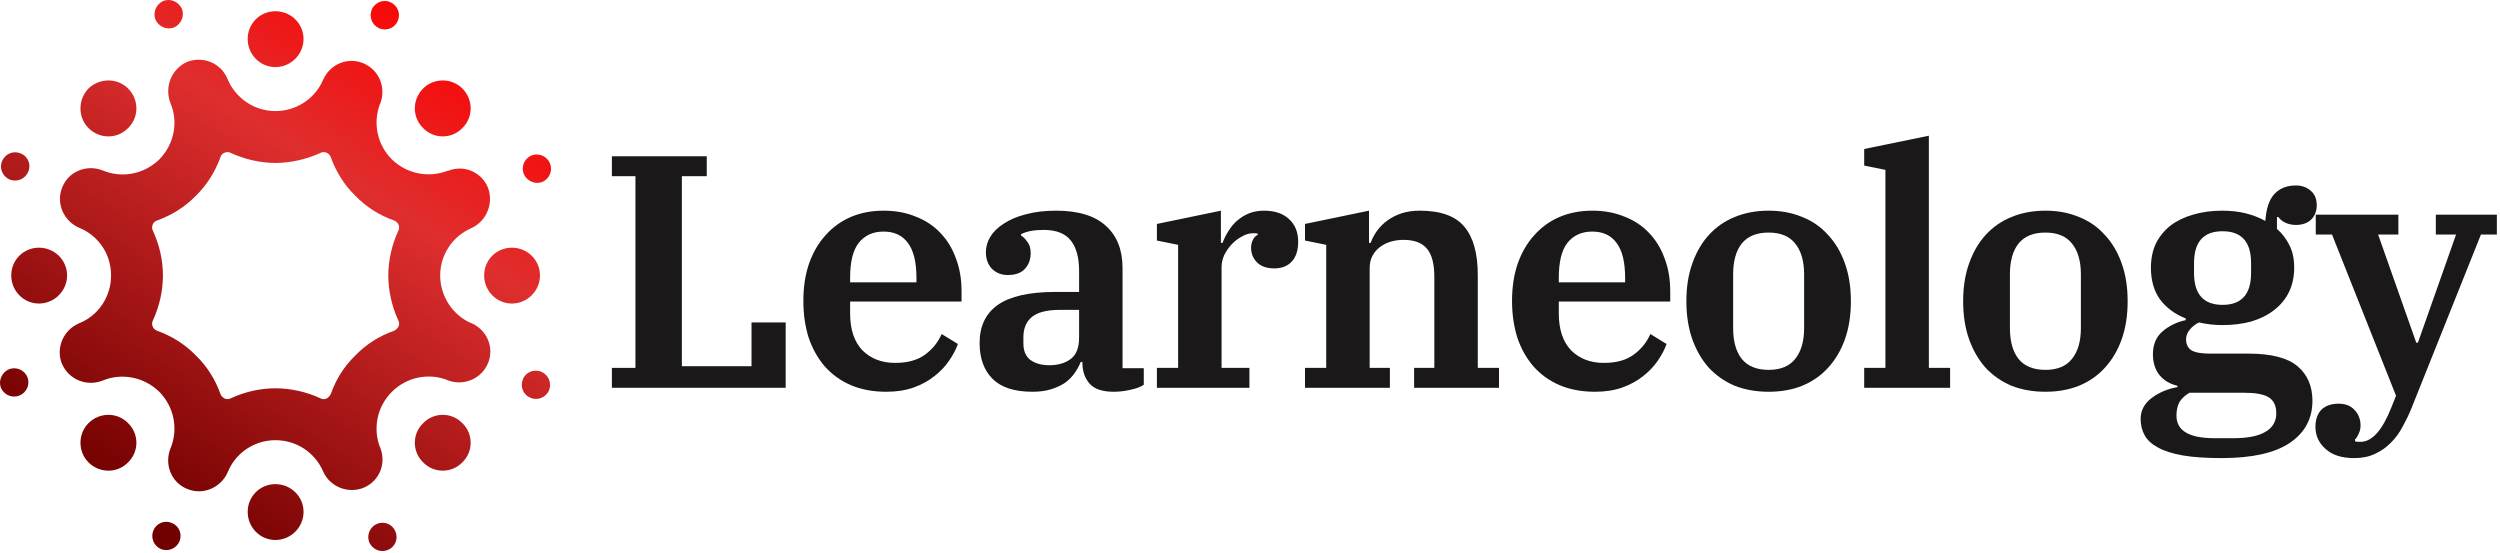 <svg width="285" height="63" viewBox="0 0 285 63" fill="none" xmlns="http://www.w3.org/2000/svg">
<path fill-rule="evenodd" clip-rule="evenodd" d="M52.708 14.601C53.971 13.381 53.971 11.35 52.708 10.087C51.489 8.867 49.457 8.867 48.238 10.087C46.974 11.35 46.974 13.381 48.238 14.601C49.458 15.866 51.489 15.866 52.708 14.601ZM34.603 4.443C34.603 2.681 33.158 1.282 31.397 1.282C29.637 1.282 28.236 2.682 28.236 4.443C28.236 6.203 29.636 7.648 31.397 7.648C33.158 7.648 34.603 6.204 34.603 4.443ZM20.742 1.011C20.381 0.197 19.432 -0.209 18.621 0.107C17.807 0.468 17.401 1.417 17.717 2.23C18.078 3.042 19.025 3.448 19.838 3.133C20.651 2.772 21.058 1.824 20.742 1.011ZM2.366 17.491C1.507 17.13 0.605 17.537 0.244 18.348C-0.117 19.161 0.288 20.111 1.101 20.471C1.958 20.787 2.862 20.424 3.224 19.567C3.585 18.753 3.177 17.806 2.366 17.49V17.491ZM1.011 42.097C0.197 42.46 -0.209 43.407 0.107 44.22C0.468 45.032 1.417 45.438 2.229 45.078C3.043 44.762 3.448 43.813 3.133 43.001C2.772 42.142 1.824 41.781 1.011 42.097V42.097ZM17.492 60.474C17.131 61.288 17.537 62.235 18.349 62.597C19.162 62.913 20.111 62.55 20.472 61.693C20.786 60.88 20.425 59.932 19.568 59.616C18.754 59.255 17.807 59.661 17.491 60.473L17.492 60.474ZM42.098 61.828C42.46 62.642 43.408 63.048 44.221 62.687C45.032 62.37 45.438 61.423 45.078 60.609C44.762 59.752 43.813 59.391 43.001 59.707C42.142 60.068 41.781 61.017 42.097 61.828H42.098ZM60.474 45.349C61.288 45.711 62.235 45.303 62.597 44.491C62.913 43.678 62.55 42.73 61.693 42.37C60.88 42.053 59.932 42.415 59.616 43.227C59.255 44.086 59.662 45.033 60.474 45.349H60.474ZM61.829 20.742C62.64 20.381 63.048 19.432 62.687 18.621C62.37 17.807 61.423 17.401 60.609 17.717C59.752 18.078 59.392 19.025 59.707 19.838C60.068 20.651 61.017 21.058 61.829 20.742ZM45.349 2.366C45.712 1.507 45.303 0.605 44.492 0.244C43.678 -0.117 42.731 0.288 42.37 1.101C42.053 1.958 42.416 2.862 43.227 3.224C44.084 3.585 45.033 3.177 45.349 2.366ZM55.643 41.376C54.921 43.182 52.845 44.04 51.084 43.362H51.039L50.993 43.317C48.87 42.505 46.388 42.956 44.672 44.672C42.956 46.387 42.505 48.87 43.318 50.993H43.363V51.083C44.041 52.844 43.273 54.83 41.467 55.597C39.706 56.321 37.63 55.507 36.861 53.791L36.816 53.701C35.914 51.624 33.836 50.18 31.398 50.18C28.96 50.18 26.837 51.67 25.98 53.791C25.213 55.597 23.135 56.501 21.329 55.733C19.523 55.011 18.711 52.934 19.433 51.129C20.335 48.96 19.884 46.433 18.169 44.672C16.407 42.956 13.88 42.505 11.759 43.362C9.906 44.13 7.829 43.272 7.061 41.466C6.34 39.705 7.198 37.629 9.004 36.86C11.171 36.003 12.661 33.88 12.661 31.397C12.661 28.915 11.171 26.837 9.05 25.979C7.242 25.212 6.34 23.134 7.108 21.328C7.83 19.523 9.907 18.711 11.713 19.432C13.881 20.335 16.408 19.884 18.169 18.168C19.885 16.407 20.336 13.88 19.434 11.758C18.712 9.905 19.569 7.828 21.33 7.061C23.135 6.339 25.214 7.198 25.935 9.004C26.837 11.17 28.959 12.661 31.398 12.661C33.837 12.661 35.913 11.215 36.816 9.139L36.861 9.049C37.63 7.333 39.617 6.475 41.377 7.198C43.183 7.919 44.041 9.951 43.364 11.759L43.318 11.849C42.507 13.97 42.957 16.453 44.673 18.169C46.389 19.839 48.871 20.292 50.994 19.479H51.084C52.845 18.756 54.831 19.569 55.598 21.33C56.322 23.091 55.508 25.167 53.792 25.981H53.702V26.026C51.626 26.929 50.181 29.006 50.181 31.399C50.181 33.791 51.626 35.914 53.658 36.817H53.703L53.793 36.862C55.509 37.631 56.367 39.618 55.644 41.378L55.643 41.376ZM17.447 36.499C18.169 34.919 18.574 33.158 18.574 31.397C18.574 29.637 18.169 27.921 17.447 26.34C17.311 26.115 17.311 25.845 17.402 25.617C17.492 25.346 17.673 25.213 17.943 25.123C19.569 24.535 21.104 23.586 22.323 22.323C23.586 21.103 24.535 19.569 25.123 17.943C25.213 17.673 25.347 17.492 25.617 17.402C25.844 17.312 26.115 17.312 26.34 17.447C27.921 18.169 29.682 18.575 31.397 18.575C33.113 18.575 34.919 18.169 36.499 17.447C36.724 17.312 36.95 17.312 37.22 17.402C37.447 17.492 37.628 17.673 37.718 17.943C38.305 19.569 39.253 21.104 40.516 22.323C41.736 23.586 43.226 24.535 44.896 25.123C45.122 25.213 45.302 25.347 45.438 25.617C45.528 25.845 45.528 26.115 45.392 26.34C44.671 27.921 44.265 29.682 44.265 31.397C44.265 33.113 44.671 34.919 45.392 36.499C45.528 36.725 45.528 36.95 45.438 37.221C45.302 37.448 45.122 37.628 44.896 37.718C43.226 38.305 41.735 39.254 40.516 40.517C39.253 41.736 38.305 43.226 37.718 44.897C37.628 45.122 37.447 45.302 37.22 45.438C36.949 45.528 36.724 45.528 36.499 45.392C34.919 44.671 33.158 44.265 31.397 44.265C29.637 44.265 27.921 44.671 26.34 45.392C26.115 45.528 25.844 45.528 25.617 45.438C25.346 45.302 25.213 45.122 25.123 44.897C24.535 43.226 23.586 41.736 22.323 40.517C21.103 39.254 19.569 38.305 17.943 37.718C17.673 37.628 17.492 37.448 17.402 37.221C17.311 36.95 17.311 36.725 17.447 36.499ZM14.602 10.087C13.382 8.867 11.351 8.867 10.088 10.087C8.868 11.35 8.868 13.381 10.088 14.601C11.351 15.866 13.382 15.866 14.602 14.601C15.866 13.381 15.866 11.35 14.602 10.087ZM4.442 28.236C2.681 28.236 1.282 29.636 1.282 31.397C1.282 33.158 2.682 34.603 4.442 34.603C6.203 34.603 7.648 33.158 7.648 31.397C7.648 29.637 6.204 28.236 4.442 28.236ZM10.088 48.239C8.868 49.458 8.868 51.49 10.088 52.709C11.351 53.972 13.382 53.972 14.602 52.709C15.866 51.489 15.866 49.458 14.602 48.239C13.382 46.974 11.351 46.974 10.088 48.239ZM28.237 58.352C28.237 60.114 29.637 61.558 31.398 61.558C33.159 61.558 34.604 60.113 34.604 58.352C34.604 56.592 33.158 55.191 31.398 55.191C29.638 55.191 28.237 56.591 28.237 58.352ZM48.239 52.709C49.459 53.972 51.49 53.972 52.709 52.709C53.972 51.489 53.972 49.458 52.709 48.239C51.489 46.974 49.458 46.974 48.239 48.239C46.974 49.458 46.974 51.49 48.239 52.709ZM58.353 34.603C60.114 34.603 61.558 33.158 61.558 31.397C61.558 29.637 60.113 28.236 58.353 28.236C56.592 28.236 55.192 29.636 55.192 31.397C55.192 33.158 56.592 34.603 58.353 34.603Z" fill="url(#paint0_linear_1112_5290)"/>
<path d="M69.756 41.938H72.44V20.085H69.756V17.816H80.569V20.085H77.733V41.749H85.673V36.758H89.567V44.206H69.756V41.938Z" fill="#1A1818"/>
<path d="M101.035 44.66C99.522 44.66 98.174 44.408 96.989 43.904C95.83 43.4 94.847 42.694 94.04 41.787C93.234 40.854 92.616 39.758 92.188 38.497C91.784 37.212 91.583 35.813 91.583 34.301C91.583 32.738 91.797 31.326 92.225 30.066C92.679 28.781 93.309 27.697 94.116 26.815C94.922 25.907 95.88 25.214 96.989 24.735C98.124 24.256 99.371 24.017 100.732 24.017C102.093 24.017 103.316 24.244 104.4 24.697C105.509 25.126 106.441 25.743 107.197 26.55C107.979 27.357 108.571 28.327 108.974 29.461C109.403 30.57 109.617 31.818 109.617 33.204V34.376H96.914V35.737C96.914 37.552 97.38 38.951 98.312 39.934C99.27 40.892 100.518 41.371 102.056 41.371C103.467 41.371 104.601 41.056 105.458 40.426C106.315 39.795 106.945 39.014 107.349 38.081L109.201 39.216C108.974 39.846 108.634 40.489 108.18 41.144C107.752 41.774 107.197 42.354 106.517 42.883C105.862 43.412 105.08 43.841 104.173 44.169C103.265 44.496 102.219 44.66 101.035 44.66ZM96.914 32.183H104.475V31.692C104.475 29.877 104.148 28.541 103.492 27.684C102.862 26.827 101.942 26.399 100.732 26.399C99.522 26.399 98.577 26.827 97.897 27.684C97.241 28.516 96.914 29.839 96.914 31.654V32.183Z" fill="#1A1818"/>
<path d="M117.687 44.66C115.645 44.66 114.133 44.169 113.15 43.186C112.167 42.203 111.675 40.842 111.675 39.102C111.675 37.187 112.368 35.737 113.754 34.754C115.166 33.771 117.359 33.28 120.333 33.28H123.017V30.898C123.017 29.36 122.702 28.201 122.072 27.42C121.442 26.613 120.409 26.21 118.972 26.21C117.863 26.21 117.006 26.374 116.401 26.701V26.852C116.653 27.004 116.893 27.243 117.119 27.571C117.371 27.873 117.497 28.302 117.497 28.856C117.497 29.587 117.271 30.192 116.817 30.671C116.388 31.125 115.746 31.352 114.889 31.352C114.158 31.352 113.553 31.112 113.074 30.633C112.62 30.154 112.393 29.524 112.393 28.743C112.393 28.138 112.557 27.558 112.885 27.004C113.238 26.424 113.754 25.92 114.435 25.491C115.116 25.038 115.947 24.685 116.93 24.433C117.939 24.155 119.098 24.017 120.409 24.017C122.929 24.017 124.82 24.597 126.08 25.756C127.34 26.89 127.97 28.491 127.97 30.558V41.976H130.39V43.866C130.012 44.118 129.508 44.307 128.878 44.433C128.248 44.584 127.605 44.66 126.95 44.66C125.689 44.66 124.782 44.358 124.227 43.753C123.673 43.123 123.396 42.329 123.396 41.371V41.257H123.207C123.03 41.686 122.803 42.102 122.526 42.505C122.249 42.908 121.896 43.274 121.467 43.602C121.039 43.904 120.51 44.156 119.879 44.358C119.274 44.559 118.544 44.66 117.687 44.66ZM119.615 41.636C120.623 41.636 121.442 41.396 122.072 40.917C122.702 40.438 123.017 39.632 123.017 38.497V35.322H120.862C119.35 35.322 118.266 35.599 117.611 36.153C116.981 36.683 116.666 37.451 116.666 38.46V39.14C116.666 39.997 116.93 40.627 117.46 41.031C118.014 41.434 118.733 41.636 119.615 41.636Z" fill="#1A1818"/>
<path d="M131.886 41.938H134.306V27.911L131.886 27.42V25.529L139.183 24.017V27.684H139.372C139.549 27.205 139.775 26.752 140.053 26.323C140.33 25.869 140.658 25.479 141.036 25.151C141.439 24.798 141.893 24.521 142.397 24.319C142.901 24.118 143.468 24.017 144.098 24.017C145.308 24.017 146.253 24.332 146.934 24.962C147.64 25.592 147.992 26.462 147.992 27.571C147.992 28.529 147.753 29.272 147.274 29.802C146.795 30.331 146.127 30.596 145.27 30.596C144.413 30.596 143.758 30.369 143.304 29.915C142.851 29.461 142.624 28.907 142.624 28.251C142.624 27.898 142.699 27.583 142.851 27.306C143.002 27.029 143.178 26.852 143.38 26.777V26.626C143.279 26.6 143.103 26.588 142.851 26.588C142.422 26.588 141.994 26.714 141.565 26.966C141.137 27.193 140.746 27.495 140.393 27.873C140.065 28.226 139.788 28.63 139.561 29.083C139.36 29.537 139.259 29.991 139.259 30.444V41.938H142.435V44.206H131.886V41.938Z" fill="#1A1818"/>
<path d="M148.769 41.938H151.189V27.911L148.769 27.42V25.529L156.066 24.017V27.684H156.255C156.431 27.205 156.671 26.752 156.973 26.323C157.301 25.869 157.692 25.479 158.145 25.151C158.624 24.798 159.166 24.521 159.771 24.319C160.376 24.118 161.069 24.017 161.851 24.017C164.245 24.017 165.946 24.634 166.955 25.869C167.963 27.079 168.467 28.907 168.467 31.352V41.938H170.887V44.206H161.208V41.938H163.514V31.578C163.514 30.091 163.237 29.02 162.682 28.365C162.128 27.684 161.233 27.344 159.998 27.344C159.519 27.344 159.053 27.407 158.599 27.533C158.145 27.659 157.729 27.861 157.351 28.138C156.999 28.39 156.709 28.718 156.482 29.121C156.255 29.524 156.142 30.003 156.142 30.558V41.938H158.448V44.206H148.769V41.938Z" fill="#1A1818"/>
<path d="M181.824 44.66C180.312 44.66 178.964 44.408 177.779 43.904C176.62 43.4 175.637 42.694 174.83 41.787C174.023 40.854 173.406 39.758 172.977 38.497C172.574 37.212 172.372 35.813 172.372 34.301C172.372 32.738 172.587 31.326 173.015 30.066C173.469 28.781 174.099 27.697 174.906 26.815C175.712 25.907 176.67 25.214 177.779 24.735C178.913 24.256 180.161 24.017 181.522 24.017C182.883 24.017 184.106 24.244 185.189 24.697C186.298 25.126 187.231 25.743 187.987 26.55C188.769 27.357 189.361 28.327 189.764 29.461C190.193 30.57 190.407 31.818 190.407 33.204V34.376H177.703V35.737C177.703 37.552 178.17 38.951 179.102 39.934C180.06 40.892 181.308 41.371 182.845 41.371C184.257 41.371 185.391 41.056 186.248 40.426C187.105 39.795 187.735 39.014 188.138 38.081L189.991 39.216C189.764 39.846 189.424 40.489 188.97 41.144C188.542 41.774 187.987 42.354 187.307 42.883C186.651 43.412 185.87 43.841 184.963 44.169C184.055 44.496 183.009 44.66 181.824 44.66ZM177.703 32.183H185.265V31.692C185.265 29.877 184.937 28.541 184.282 27.684C183.652 26.827 182.732 26.399 181.522 26.399C180.312 26.399 179.367 26.827 178.686 27.684C178.031 28.516 177.703 29.839 177.703 31.654V32.183Z" fill="#1A1818"/>
<path d="M201.623 42.165C202.984 42.165 203.993 41.749 204.648 40.917C205.328 40.085 205.669 38.913 205.669 37.401V31.276C205.669 29.764 205.328 28.592 204.648 27.76C203.993 26.928 202.984 26.512 201.623 26.512C200.262 26.512 199.241 26.928 198.561 27.76C197.905 28.592 197.578 29.764 197.578 31.276V37.401C197.578 38.913 197.905 40.085 198.561 40.917C199.241 41.749 200.262 42.165 201.623 42.165ZM201.623 44.66C200.212 44.66 198.926 44.433 197.767 43.98C196.633 43.501 195.65 42.82 194.818 41.938C194.011 41.031 193.381 39.947 192.927 38.686C192.474 37.401 192.247 35.952 192.247 34.339C192.247 32.725 192.474 31.289 192.927 30.028C193.381 28.743 194.011 27.659 194.818 26.777C195.65 25.869 196.633 25.189 197.767 24.735C198.926 24.256 200.212 24.017 201.623 24.017C203.035 24.017 204.308 24.256 205.442 24.735C206.601 25.189 207.584 25.869 208.391 26.777C209.223 27.659 209.865 28.743 210.319 30.028C210.773 31.289 211 32.725 211 34.339C211 35.952 210.773 37.401 210.319 38.686C209.865 39.947 209.223 41.031 208.391 41.938C207.584 42.82 206.601 43.501 205.442 43.98C204.308 44.433 203.035 44.66 201.623 44.66Z" fill="#1A1818"/>
<path d="M212.518 41.938H214.938V19.366L212.518 18.875V16.985L219.891 15.472V41.938H222.311V44.206H212.518V41.938Z" fill="#1A1818"/>
<path d="M233.175 42.165C234.536 42.165 235.545 41.749 236.2 40.917C236.881 40.085 237.221 38.913 237.221 37.401V31.276C237.221 29.764 236.881 28.592 236.2 27.76C235.545 26.928 234.536 26.512 233.175 26.512C231.814 26.512 230.793 26.928 230.113 27.76C229.458 28.592 229.13 29.764 229.13 31.276V37.401C229.13 38.913 229.458 40.085 230.113 40.917C230.793 41.749 231.814 42.165 233.175 42.165ZM233.175 44.66C231.764 44.66 230.478 44.433 229.319 43.98C228.185 43.501 227.202 42.82 226.37 41.938C225.563 41.031 224.933 39.947 224.479 38.686C224.026 37.401 223.799 35.952 223.799 34.339C223.799 32.725 224.026 31.289 224.479 30.028C224.933 28.743 225.563 27.659 226.37 26.777C227.202 25.869 228.185 25.189 229.319 24.735C230.478 24.256 231.764 24.017 233.175 24.017C234.587 24.017 235.86 24.256 236.994 24.735C238.153 25.189 239.136 25.869 239.943 26.777C240.775 27.659 241.418 28.743 241.871 30.028C242.325 31.289 242.552 32.725 242.552 34.339C242.552 35.952 242.325 37.401 241.871 38.686C241.418 39.947 240.775 41.031 239.943 41.938C239.136 42.82 238.153 43.501 236.994 43.98C235.86 44.433 234.587 44.66 233.175 44.66Z" fill="#1A1818"/>
<path d="M253.258 52.222C251.494 52.222 250.019 52.121 248.834 51.919C247.675 51.718 246.73 51.415 245.999 51.012C245.293 50.634 244.789 50.167 244.486 49.613C244.184 49.059 244.033 48.441 244.033 47.76C244.033 46.803 244.449 46.009 245.28 45.379C246.112 44.748 247.095 44.332 248.229 44.131V43.98C247.372 43.778 246.692 43.375 246.188 42.77C245.684 42.14 245.432 41.346 245.432 40.388C245.432 39.279 245.797 38.409 246.528 37.779C247.259 37.149 248.141 36.72 249.175 36.494V36.304C247.914 35.8 246.931 35.069 246.226 34.112C245.545 33.154 245.205 31.957 245.205 30.52C245.205 29.486 245.394 28.566 245.772 27.76C246.175 26.953 246.73 26.273 247.435 25.718C248.166 25.164 249.023 24.748 250.006 24.471C251.015 24.168 252.124 24.017 253.334 24.017C254.317 24.017 255.211 24.118 256.018 24.319C256.825 24.521 257.568 24.811 258.249 25.189C258.349 23.777 258.69 22.757 259.269 22.127C259.874 21.471 260.694 21.143 261.727 21.143C262.408 21.143 262.975 21.345 263.428 21.748C263.882 22.127 264.109 22.681 264.109 23.412C264.109 24.067 263.895 24.609 263.466 25.038C263.038 25.441 262.458 25.643 261.727 25.643C261.324 25.643 260.946 25.567 260.593 25.416C260.24 25.265 259.95 25.038 259.723 24.735H259.572V26.096C260.152 26.6 260.618 27.205 260.971 27.911C261.349 28.617 261.538 29.486 261.538 30.52C261.538 31.553 261.336 32.486 260.933 33.318C260.53 34.124 259.963 34.805 259.232 35.359C258.526 35.914 257.669 36.342 256.661 36.645C255.652 36.922 254.543 37.061 253.334 37.061C252.451 37.061 251.569 36.96 250.687 36.758C250.259 36.96 249.906 37.237 249.628 37.59C249.351 37.918 249.212 38.283 249.212 38.686C249.212 39.241 249.414 39.657 249.817 39.934C250.246 40.186 250.939 40.312 251.897 40.312H256.32C258.917 40.312 260.782 40.791 261.916 41.749C263.05 42.707 263.617 44.017 263.617 45.681C263.617 47.723 262.76 49.323 261.046 50.483C259.332 51.642 256.736 52.222 253.258 52.222ZM253.371 34.754C255.539 34.754 256.623 33.544 256.623 31.125V29.991C256.623 27.571 255.539 26.361 253.371 26.361C251.204 26.361 250.12 27.571 250.12 29.991V31.125C250.12 33.544 251.204 34.754 253.371 34.754ZM248.116 47.382C248.116 49.096 249.553 49.953 252.426 49.953H254.657C256.245 49.953 257.442 49.714 258.249 49.235C259.08 48.756 259.496 48.05 259.496 47.118C259.496 46.235 259.194 45.618 258.589 45.265C258.009 44.937 257.102 44.773 255.867 44.773H249.591C249.086 45.076 248.708 45.429 248.456 45.832C248.229 46.261 248.116 46.777 248.116 47.382Z" fill="#1A1818"/>
<path d="M268.384 52.222C266.947 52.222 265.851 51.869 265.095 51.163C264.339 50.483 263.961 49.651 263.961 48.668C263.961 47.836 264.187 47.181 264.641 46.702C265.12 46.248 265.775 46.021 266.607 46.021C267.389 46.021 267.993 46.261 268.422 46.74C268.876 47.218 269.103 47.811 269.103 48.517C269.103 48.869 269.027 49.184 268.876 49.462C268.75 49.764 268.611 49.978 268.46 50.105L268.498 50.331C268.624 50.356 268.825 50.369 269.103 50.369C270.413 50.369 271.585 49.059 272.619 46.437L273.148 45.114L265.851 26.739H263.998V24.471H273.413V26.739H271.106L275.454 39.065H275.643L279.991 26.739H277.685V24.471H284.642V26.739H282.827L274.887 46.588C274.61 47.269 274.282 47.949 273.904 48.63C273.551 49.31 273.11 49.915 272.581 50.445C272.077 50.974 271.472 51.403 270.766 51.73C270.086 52.058 269.292 52.222 268.384 52.222Z" fill="#1A1818"/>
<defs>
<linearGradient id="paint0_linear_1112_5290" x1="-4.5" y1="45.35" x2="31.531" y2="-11.697" gradientUnits="userSpaceOnUse">
<stop stop-color="#710000"/>
<stop offset="0.66" stop-color="#DF2E2E"/>
<stop offset="1" stop-color="#FF0000"/>
</linearGradient>
</defs>
</svg>
